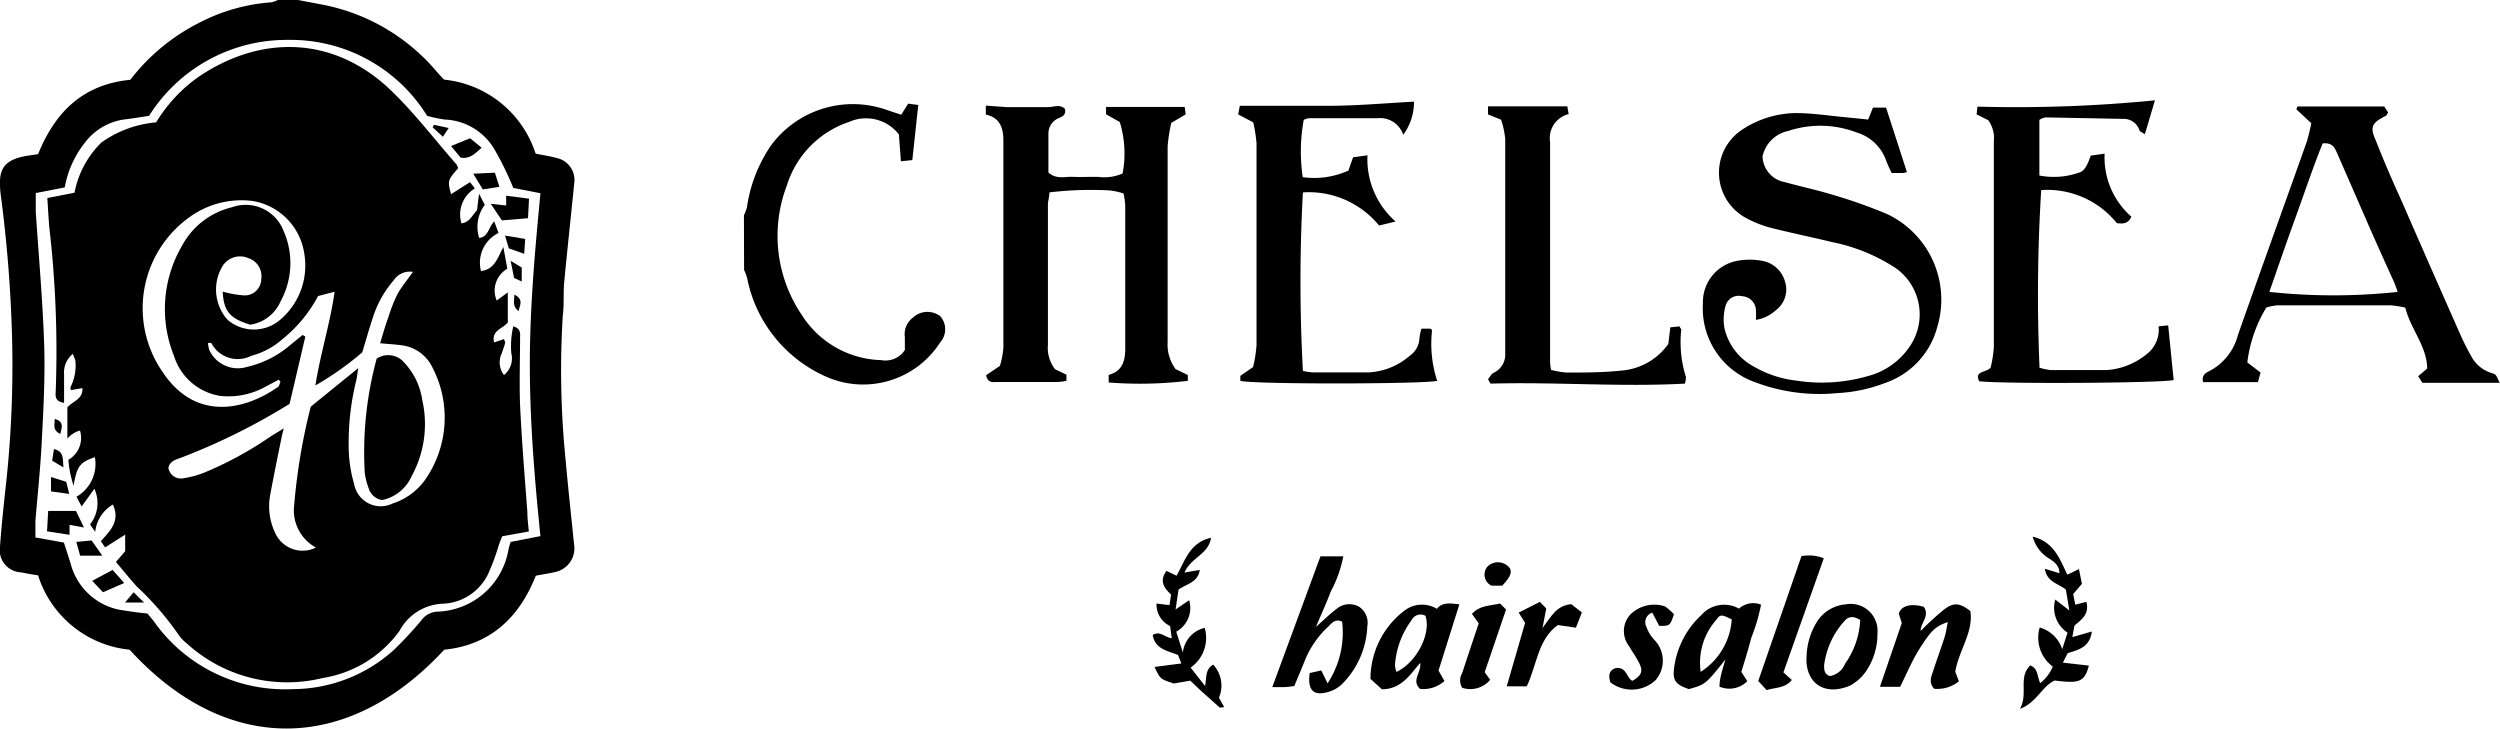 <svg xmlns="http://www.w3.org/2000/svg" viewBox="0 0 150.99 44"><g id="レイヤー_2" data-name="レイヤー 2"><g id="ヘッダー"><path d="M18,0l1.37.26a12,12,0,0,1,7,4.06l.36.4.1.09a6.49,6.49,0,0,1,5.52,4.47c.44.09.86.15,1.26.26a1.36,1.36,0,0,1,1.07,1.54c-.2,2-.41,3.94-.6,5.91-.07.69,0,1.38-.09,2.07a53.9,53.9,0,0,0,.17,8.71c.15,1.7.34,3.4.51,5.1a1.46,1.46,0,0,1-1.15,1.68c-.37.09-.76.14-1.16.22-1,2.54-2.77,4.19-5.53,4.47-5.86,6.34-13.22,6.35-19,0a6.47,6.47,0,0,1-5.53-4.49c-.36-.06-.71-.11-1-.18A1.35,1.35,0,0,1,0,33c.1-1.37.25-2.74.4-4.11a66.26,66.26,0,0,0,.33-8.45,81.59,81.59,0,0,0-.69-8.7C-.1,10.42,0,9.64,1.76,9.39l.54-.08C3.33,6.77,5,5.1,7.87,4.82a12.17,12.17,0,0,1,4.21-3.47A11.17,11.17,0,0,1,16.38.14a1.47,1.47,0,0,0,.4-.14ZM8.9,37.05l.36.43a9.69,9.69,0,0,0,8.44,4.14,9.14,9.14,0,0,0,6.08-2.36,23,23,0,0,0,1.65-1.77,1.26,1.26,0,0,1,1-.55,4.5,4.5,0,0,0,4.27-3.7,4.84,4.84,0,0,1,.14-.51l1.8-.35C32.28,28.87,32,25.44,32,22s.31-6.87.64-10.33L31,11.35A18.51,18.51,0,0,0,29.85,9a3.64,3.64,0,0,0-3-1.78A9.2,9.2,0,0,1,25.8,7a9.69,9.69,0,0,0-8.4-4.59A9.82,9.82,0,0,0,9,7c-.51.07-1,.16-1.46.21A3.6,3.6,0,0,0,5.14,8.6a6.05,6.05,0,0,0-1.23,2.72l-1.75.34c0,.42,0,.77,0,1.13.18,2.69.42,5.38.51,8.07.06,1.95-.05,3.9-.15,5.85-.08,1.58-.25,3.16-.38,4.75,0,.31,0,.63,0,1l1.72.31c.14.43.28.86.41,1.28a3.81,3.81,0,0,0,2.91,2.77C7.75,36.91,8.29,37,8.9,37.05Z"/><path d="M44.93,13a2.68,2.68,0,0,0,.18-.47,8.89,8.89,0,0,1,1.45-3.74,6.15,6.15,0,0,1,7-2.15l.87.29.42-.67.61.08L55.1,9.67l-.69.07-.12-1.62a2.51,2.51,0,0,0-3-.76,5.89,5.89,0,0,0-3.77,3.85A8.52,8.52,0,0,0,48.41,19a5.87,5.87,0,0,0,4.81,2.75,1.4,1.4,0,0,0,1.43-.61c0-.19,0-.49,0-.77a1.26,1.26,0,0,1,.49-1.19,1.28,1.28,0,0,1,1.65-.08,1.19,1.19,0,0,1,0,1.57,5.53,5.53,0,0,1-7.07,2,8.26,8.26,0,0,1-4.6-5.89,2.68,2.68,0,0,0-.18-.47Z"/><path d="M63.72,22.3l.69.33V23a3.64,3.64,0,0,1-.54.07h-3.6c-.27,0-.62.1-.71-.41l.83-.56a5.14,5.14,0,0,0,.21-1.09q0-6.25,0-12.52c0-.74-.19-1.38-1.06-1.57V6.38l1.27.09c.39,0,.79,0,1.18,0s.84,0,1.26,0,.76-.2,1.07.11c.07.38-.16.46-.39.56a1,1,0,0,0-.61.92c0,.8,0,1.61,0,2.36.49.43,1,.24,1.45.26s1,0,1.53,0a2.78,2.78,0,0,0,1.5-.2,6.45,6.45,0,0,0-.17-3.11l-.83-.47,0-.44h4.75l.06.45-.87.51a10.29,10.29,0,0,0-.22,1.42c0,3.94,0,7.87,0,11.81A2.51,2.51,0,0,0,71,22.29l.74.36V23a23.92,23.92,0,0,1-4.78.1l0-.46c.85-.22,1-.88,1-1.61,0-2.88,0-5.77,0-8.65a5.72,5.72,0,0,0-.1-.69A3.69,3.69,0,0,0,67,11.5a21,21,0,0,0-3.62.12c0,.28-.09.51-.09.74v8.47A2.11,2.11,0,0,0,63.72,22.3Z"/><path d="M106.05,19.32a6.05,6.05,0,0,0,0-.63.88.88,0,0,0-.84-.8.82.82,0,0,0-1,.61,3,3,0,0,0-.06,1.32,3.52,3.52,0,0,0,1.74,2.3,6.6,6.6,0,0,0,2.62.87,10,10,0,0,0,4.28-.27,4.38,4.38,0,0,0,2.58-1.84,3.42,3.42,0,0,0-.91-4.71,10.94,10.94,0,0,0-3.81-1.55c-1.28-.31-2.57-.57-3.85-.9a6.79,6.79,0,0,1-1.32-.54,3.11,3.11,0,0,1-.26-5.35,6,6,0,0,1,3.24-1c1,0,2,.16,3,.25l1.37.14.29-.72h.79l1.26,3.89a.9.9,0,0,1-.26.06c-.21,0-.42,0-.66,0a8,8,0,0,1-.33-.74A2.7,2.7,0,0,0,112.13,8,6.13,6.13,0,0,0,108,7.91a2,2,0,0,0-1.55,1.54A1.63,1.63,0,0,0,107.8,11c1,.28,1.93.47,2.87.76A30,30,0,0,1,114,12.94a5.72,5.72,0,0,1,3,6.82,4.89,4.89,0,0,1-3.12,3.36,9.28,9.28,0,0,1-2.89.62,11,11,0,0,1-5-.66,4.73,4.73,0,0,1-3.14-4.77A2.53,2.53,0,0,1,105,15.74a4,4,0,0,1,1.34,0,1.74,1.74,0,0,1,1.45,1.21,1.56,1.56,0,0,1-.53,1.78A2.31,2.31,0,0,1,106.05,19.32Z"/><path d="M139.59,7.44l-.9-.84.07-.17H144l.23.36c-.06.1-.08.18-.13.2-.81.41-1,.65-.62,1.47.48,1.23,1,2.43,1.55,3.64q1.78,4.08,3.58,8.14c.18.41.39.82.61,1.21a2.08,2.08,0,0,0,1.26,1.08c.28.08.27.11.49.59H146.3l-.25-.4.54-.46c0-1.33-1-2.38-1.32-3.68a6.05,6.05,0,0,0-.89-.14q-3.42,0-6.85,0a3.73,3.73,0,0,0-.65.13,8.26,8.26,0,0,0-1.15,3.32l.8.61-.16.58h-3.31c-.1-.38.11-.54.36-.66a3.41,3.41,0,0,0,1.74-2.18c1.37-3.9,2.78-7.79,4.16-11.68A10.74,10.74,0,0,0,139.59,7.44Zm5.22,10.19c-.08-.22-.13-.39-.2-.55-.58-1.28-1.16-2.56-1.72-3.85s-1.15-2.63-1.72-3.94c-.15-.33-.26-.69-.89-.63-.58,1.43-1.08,2.94-1.63,4.45s-1.06,3-1.59,4.52A36.32,36.32,0,0,0,144.81,17.63Z"/><path d="M75.68,22.17a8,8,0,0,0,.21-1.34q0-6.09,0-12.16a8.76,8.76,0,0,0-.2-1.28l-.91-.48.1-.52c1.8,0,3.57,0,5.33,0s3.46-.16,5.19-.25a3.33,3.33,0,0,1-.65,2,1.47,1.47,0,0,0-1.55-1c-1.38,0-2.76,0-4.14,0a1,1,0,0,0-.32.1,10.59,10.59,0,0,0-.06,3.46,5,5,0,0,0,2.76-.4l.28-.8.87-.12a5,5,0,0,0,1.7,4l-1,.24a5.48,5.48,0,0,0-4.6-2,99.22,99.22,0,0,0,0,10.78,3.52,3.52,0,0,0,.58.09c1.14,0,2.29,0,3.43,0a4.12,4.12,0,0,0,2.44-1,1.36,1.36,0,0,0,.59-1.07,2.92,2.92,0,0,1,.12-.57l.54,0c.07.06.11.09.1.11A7.19,7.19,0,0,0,86.8,23c-.72.2-11.14.22-11.89,0l0-.3Z"/><path d="M120.08,7.26l-.7-.35.05-.47a85.84,85.84,0,0,0,10.72-.38l-.61,2.05c-.17-.12-.31-.17-.33-.25a1,1,0,0,0-1-.68l-4.68-.09a1.15,1.15,0,0,0-.36.15V10.6a4.56,4.56,0,0,0,2.46-.2c.3-.11.48-.53.64-1l.84-.12a4.76,4.76,0,0,0,1.62,3.81c-.22.46-.54.42-.88.39a5.39,5.39,0,0,0-4.57-2,103.05,103.05,0,0,0-.1,10.73,4.14,4.14,0,0,0,.65.14q1.71,0,3.42,0a4.28,4.28,0,0,0,2.45-1,1.86,1.86,0,0,0,.67-1.64l.58-.06.33,3.3c-.59.18-9.93.25-11.74.08-.34-.65.48-.52.69-.84a7.36,7.36,0,0,0,.19-1.22c0-4.14,0-8.29,0-12.43A1.83,1.83,0,0,0,120.08,7.26Z"/><path d="M89.87,22.9c.11-.13.2-.32.35-.39a1.21,1.21,0,0,0,.69-1.17v-.09c0-4.29,0-8.58,0-12.87a5.48,5.48,0,0,0-.25-1.15l-.79-.32,0-.49h4.79l.08.47a1.5,1.5,0,0,0-1.12,1.7q0,6.66,0,13.32a3.3,3.3,0,0,0,.06.43,5.13,5.13,0,0,0,.94.16c1.11,0,2.22,0,3.32-.12a3.82,3.82,0,0,0,2.82-1.61l.12-1,.55-.06c.06.11.11.16.11.21a7,7,0,0,0,.28,2.84,1.18,1.18,0,0,1-.06.41c-3.93.21-7.83-.11-11.74,0Z"/><path d="M79.75,33.6h1.38a7.44,7.44,0,0,1-.75,2.11c-.26.69-.57,1.36-.9,2.15.5-.44.85-.79,1.25-1.09a1.19,1.19,0,0,1,1.36-.12,1.16,1.16,0,0,1,.49,1.18,5.23,5.23,0,0,1-1.51,3.47,2,2,0,0,1-.92.51c-.84.22-1.19-.15-1.05-1.16l.7-.16.38.78a5.57,5.57,0,0,0,.88-3.72c-.33-.18-.57,0-.78.24a5.73,5.73,0,0,0-1.48,2.12c-.2.5-.41,1-.63,1.52a4.53,4.53,0,0,1-.62.07c-.2,0-.41,0-.71,0Z"/><path d="M87.24,41.13a1.93,1.93,0,0,1-1.47.48c-.56-.52.1-1,0-1.57-.62.72-1.13,1.58-2.31,1.59L82.77,41a5.19,5.19,0,0,1,2.12-4.17,1.73,1.73,0,0,1,1.89-.06c.35-.42.82-.33,1.36-.27l-1.26,4Zm-1.15-3.94a.61.61,0,0,0-.84.27,5.14,5.14,0,0,0-1,2.72,1.53,1.53,0,0,0,.09.4C85.58,40,86.45,38.23,86.09,37.19Z"/><path d="M105.17,40.58l.36.56a1.52,1.52,0,0,1-1.68.33c0-.26.05-.52.11-.77s.14-.5.25-.87C103,41.34,103,41.34,102,41.62c-.84-.29-1-.54-.88-1.36a5.27,5.27,0,0,1,1.64-3.12,1.83,1.83,0,0,1,2.27-.38,1.27,1.27,0,0,1,1.33-.24,10.88,10.88,0,0,1-.59,2C105.59,39.23,105.37,39.92,105.17,40.58Zm-2.46,0a4.07,4.07,0,0,0,1.88-3.17c-.58-.29-.7-.32-.91,0A3.9,3.9,0,0,0,102.71,40.54Z"/><path d="M114.86,37.63l-.18-.57c.15-.49.75-.63,1.51-.41.38.54-.21,1-.19,1.46a16.08,16.08,0,0,1,1.43-1.31c.59-.44.93-.38,1.57.1.2,1.29-.69,2.35-.91,3.67l.22.58a2.08,2.08,0,0,1-1.49.45c-.33-.34-.2-.7-.09-1,.23-.72.49-1.42.72-2.13.08-.27.12-.56.19-.9-.75.26-1,.49-1.75,1.68-.42.68-.73,1.43-1.13,2.23h-1.22Z"/><path d="M71.54,34.58l.92-.16c-.11.77-.79.83-1.28,1.19L71,36.81l.82-.56a1.63,1.63,0,0,1-.78,1.9l.4,1.26a1.72,1.72,0,0,1,1.32-1.49,2.19,2.19,0,0,1-.85,2.4l.87,1.11c.1-.51,0-1,.49-1.29a1.86,1.86,0,0,1,.35,2l.32.57c-.14,0-.25.06-.3,0l-1.12-1-.63-.6-1,.17c-.82-.27-.82-.27-1.16-1l1.62-.21-.2-.51c-.62-.26-1.39-.34-1.53-1.21.43-.27.73.14,1.15.2l-.1-.74a1.43,1.43,0,0,1-.82-1.36l.78.1.1-.64c-.4-.37-.74-.8-.28-1.43l.61.29c.51-.89.78-2,2.08-2.29C73,33.48,71.91,33.68,71.54,34.58Z"/><path d="M122,42.81c.51-.92-.13-1.89.62-2.62.47.17.41.65.6,1.07a2.51,2.51,0,0,0,.76-1,2.17,2.17,0,0,1-.79-2.36,2,2,0,0,1,1.36,1.31l.32-1a1.8,1.8,0,0,1-.74-2l.85.66-.21-1.26c-.46-.38-1.14-.44-1.27-1.26l.88.27c0-.44-.28-.67-.61-.88a2.17,2.17,0,0,1-1-1.33c1.28.32,1.62,1.33,2.09,2.3l.7-.34.18.89-.53.62.13.64.67-.17c.19.72-.27,1.06-.72,1.43l-.13.7,1.18-.34c-.13.95-.79,1.1-1.46,1.31l-.29.57,1.57.18c-.26,1-.6,1.09-2.07.9C123.31,41.47,123,42.44,122,42.81Z"/><path d="M109.11,39.63a4.18,4.18,0,0,1,.7-2.19,2.28,2.28,0,0,1,1.67-.94,1.62,1.62,0,0,1,1.91,1.74,4,4,0,0,1-.68,2.29,2.76,2.76,0,0,1-1,.89C110,42.11,109,41.06,109.11,39.63Zm3.24-2.18c-.4-.27-.7-.2-.9,0a4.89,4.89,0,0,0-1.28,2.72c0,.28,0,.55.35.66a1.21,1.21,0,0,0,.92-.75A5,5,0,0,0,112.35,37.45Z"/><path d="M108.8,33.59a2.4,2.4,0,0,1,1.35.13l-2.44,6.89.51.46c-.42.51-1,.44-1.52.61l-.51-.55Z"/><path d="M99.79,37a.61.61,0,0,0-.35.87,2.28,2.28,0,0,0,.46.76,1.8,1.8,0,0,1,.09,2.45,2.11,2.11,0,0,1-2.73.13c-.12-.39-.1-.73.33-.86.66-.09.65.61,1,.77.54-.31.66-.57.42-1.05s-.43-.71-.64-1.07a1.48,1.48,0,0,1,.11-1.9,2.06,2.06,0,0,1,2.07-.48,3.21,3.21,0,0,1,.55.48c-.24.7-.24.7-.89.7Z"/><path d="M92.21,41.45H91l1.11-3.83L91.72,37,93,36.35l.39.4-.23,1.18c.53-.69.83-1.36,1.74-1.44l.64.5-.36.92-1.09-.16C92.88,38.6,92.82,40.19,92.21,41.45Z"/><path d="M89.67,40.6l.33.46a1.57,1.57,0,0,1-1.69.48.86.86,0,0,1,0-.89c.33-1,.66-2,1-3l-.41-.57c.44-.5,1-.48,1.7-.63l.36.36Z"/><path d="M90.73,35.37l-.66,0a.75.75,0,0,1-.26-1.12.89.89,0,0,1,1.21-.1C91.38,34.42,91.32,34.75,90.73,35.37Z"/><path d="M7,33.94l.56-.65v-1l-1.21.77-.26-.37c.54-.62,1.19-1.19.73-2.22a2.18,2.18,0,0,0-1.07,1.65l-.31-.45a2.07,2.07,0,0,0,.26-2.15l-.77,1.07L4.62,30a2.28,2.28,0,0,0,1.11-2.39c-.92.32-1.08.54-1.29,1.74-.09-.34-.16-.57-.21-.82a7.07,7.07,0,0,1-.1-.76A1.52,1.52,0,0,0,4.83,26a1.57,1.57,0,0,0-.76.49V24.6c.35-.39.94-.48.91-1.16l-.7.12c0-.06-.06-.15,0-.22a2.91,2.91,0,0,0,.28-1.48c0-.13-.08-.26-.16-.49a1.45,1.45,0,0,0-.53,1.24v1.72c-.43-.07-.53-.27-.51-.58a65,65,0,0,0-.38-10c-.05-.57-.08-1.14-.12-1.79l1.64-.32A5.76,5.76,0,0,1,6.12,8.61,6.68,6.68,0,0,1,9.43,7.39a9.22,9.22,0,0,1,2.45-2.67c3.73-2.6,8.19-2.63,11.69.7,1.45,1.38,2.67,3,4,4.51a.94.94,0,0,1,.1.23c-.64.74-.64.74-.43,1.57L28.39,11l.29.38a1.84,1.84,0,0,0-.81,2.11c.48-.05.64-.48.94-.79l.12-1,.35.67a2.21,2.21,0,0,0-.34,2c.56-.06.56-.65.91-1l.26.7a2,2,0,0,0-1.06,2.3c.83-.1,1-.8,1.35-1.45l.24,1.31A1.52,1.52,0,0,0,30,18.15l.67-.49v1.81c-.28.39-1,.45-.83,1.21l.6-.2c0,.07.09.15.07.22-.06.23-.14.45-.22.67a1.25,1.25,0,0,0,.15,1.28,1.29,1.29,0,0,0,.44-1.32A5.26,5.26,0,0,1,31,19.71c.49.14.41.47.41.74,0,1.32-.05,2.64,0,4,.1,2.16.28,4.31.44,6.46,0,.39.05.77.09,1.19l-1.61.29c-.07.17-.14.36-.21.55a13.08,13.08,0,0,1-.55,1.52,3.17,3.17,0,0,1-2.78,2,3.1,3.1,0,0,0-2.66,1.64,7.1,7.1,0,0,1-4.64,2.85,9,9,0,0,1-8.22-2.1,2.41,2.41,0,0,1-.49-.52,18,18,0,0,0-2.53-2.92C7.81,34.92,7.42,34.43,7,33.94Zm10.49-9.55a38.57,38.57,0,0,1-6.6,3.27c-.3.11-.64.2-.72.6a.77.77,0,0,0,.94.62,5.71,5.71,0,0,0,1.21-.33,21.56,21.56,0,0,0,3.95-2.14c.24-.16.49-.3.87-.54-.07.27-.1.37-.12.48-.24,1.18-.48,2.35-.7,3.53a3.74,3.74,0,0,0,.33,2.37,1.81,1.81,0,0,0,2.43.82,2.56,2.56,0,0,1-1.31-2.59,35.93,35.93,0,0,1,1-5.92l2.87-2.33c-.06.35-.08.52-.11.69a15.67,15.67,0,0,0-.46,4.47,8.34,8.34,0,0,0,.32,1.85,1.63,1.63,0,0,0,2.32,1.17A3.89,3.89,0,0,0,25.66,29a6.56,6.56,0,0,0,.45-6.82,2.38,2.38,0,0,0-1.74-1.31c-.45-.07-.91-.09-1.41-.14.16-.53.3-1.05.49-1.55A9.71,9.71,0,0,1,24,17.77c.25-.45.59-.85.94-1.35a1.17,1.17,0,0,0-1.17.52,6.3,6.3,0,0,0-1.23,2.18c-.24.71-.44,1.43-.66,2.16a18.62,18.62,0,0,1-2.83,2c.3-1.93.88-3.7,1.16-5.66l-1,.26a8.39,8.39,0,0,1-2.16,2.61,4.58,4.58,0,0,1-1.88,1,1.79,1.79,0,0,1-2.41-.78s-.09,0-.2,0a1.89,1.89,0,0,0,.09.45,1.9,1.9,0,0,0,2.27,1,6.1,6.1,0,0,0,2.62-1.33l.74-.6.16.1Zm-.55-1.32-.1-.14c-.23.12-.46.25-.69.36a4.6,4.6,0,0,1-2.85.62,3.49,3.49,0,0,1-2.79-2.41A7.58,7.58,0,0,1,11,14.83a4.65,4.65,0,0,1,3-2.31,2.45,2.45,0,0,1,3.12,1.41,4.8,4.8,0,0,1-.17,4.26,2.37,2.37,0,0,1-1.84,1.42c-1.24-.38-1.6-.82-1.66-2a6.19,6.19,0,0,0,1.26.23,1,1,0,0,0,1.07-1A1.14,1.14,0,0,0,15,15.59a1.25,1.25,0,0,0-1.52.42,2.74,2.74,0,0,0,.28,3.32,2.44,2.44,0,0,0,3.14,0,4.29,4.29,0,0,0,1.48-4,3.78,3.78,0,0,0-3.11-3.19,5.34,5.34,0,0,0-3.76.93,6.76,6.76,0,0,0-1.68,9.41c2,3,5,2.29,7,.86C16.88,23.24,16.9,23.14,16.94,23.07Z"/><path d="M4.2,32.3l-1.36-.21.07-1.23H4.59l.48,1L4.2,31.7Z"/><path d="M30.31,13.31l-.67-1,.93.1,0-.59,1.38.18-.06,1.18Z"/><path d="M27.82,9.52l-.58-.7,1.15-.47.7.57C28.7,9.26,28.4,9.62,27.82,9.52Z"/><path d="M6.22,35.77l-.65-.69,1.23-.66.7.79Z"/><path d="M28.58,10.49l1.31-.06.27.85-1,.16Z"/><path d="M4.84,33.56l-.23-.83.92-.09.65.92Z"/><path d="M30.73,15l-.23-.77,1.22.2-.06.9Z"/><path d="M4,29.1l.18.73-1.1-.15v-.87Z"/><path d="M30.84,15.75l.67.41V17l-.46-.21Z"/><path d="M3.26,27.12c.63.15.52.6.57,1.11l-.68-.41Z"/><path d="M3.64,26.21c-.52-.26-.31-.59-.34-.91C3.87,25.46,3.75,25.79,3.64,26.21Z"/><path d="M26.21,7.54l.89.19-.35.53-.62-.57Z"/><path d="M31.32,18.79c-.39-.3-.26-.6-.25-1C31.65,18.1,31.39,18.42,31.32,18.79Z"/><path d="M7.55,36.39l.52-.62.63.62Z"/><path d="M23.08,30.2a1,1,0,0,1-.81-.7,4,4,0,0,1-.24-.95,21.51,21.51,0,0,1,.72-6.89,1.26,1.26,0,0,1,1.68.26,4.13,4.13,0,0,1,1.07,2.23,6.54,6.54,0,0,1-.64,4.61A2.5,2.5,0,0,1,23.08,30.2Z"/></g></g></svg>